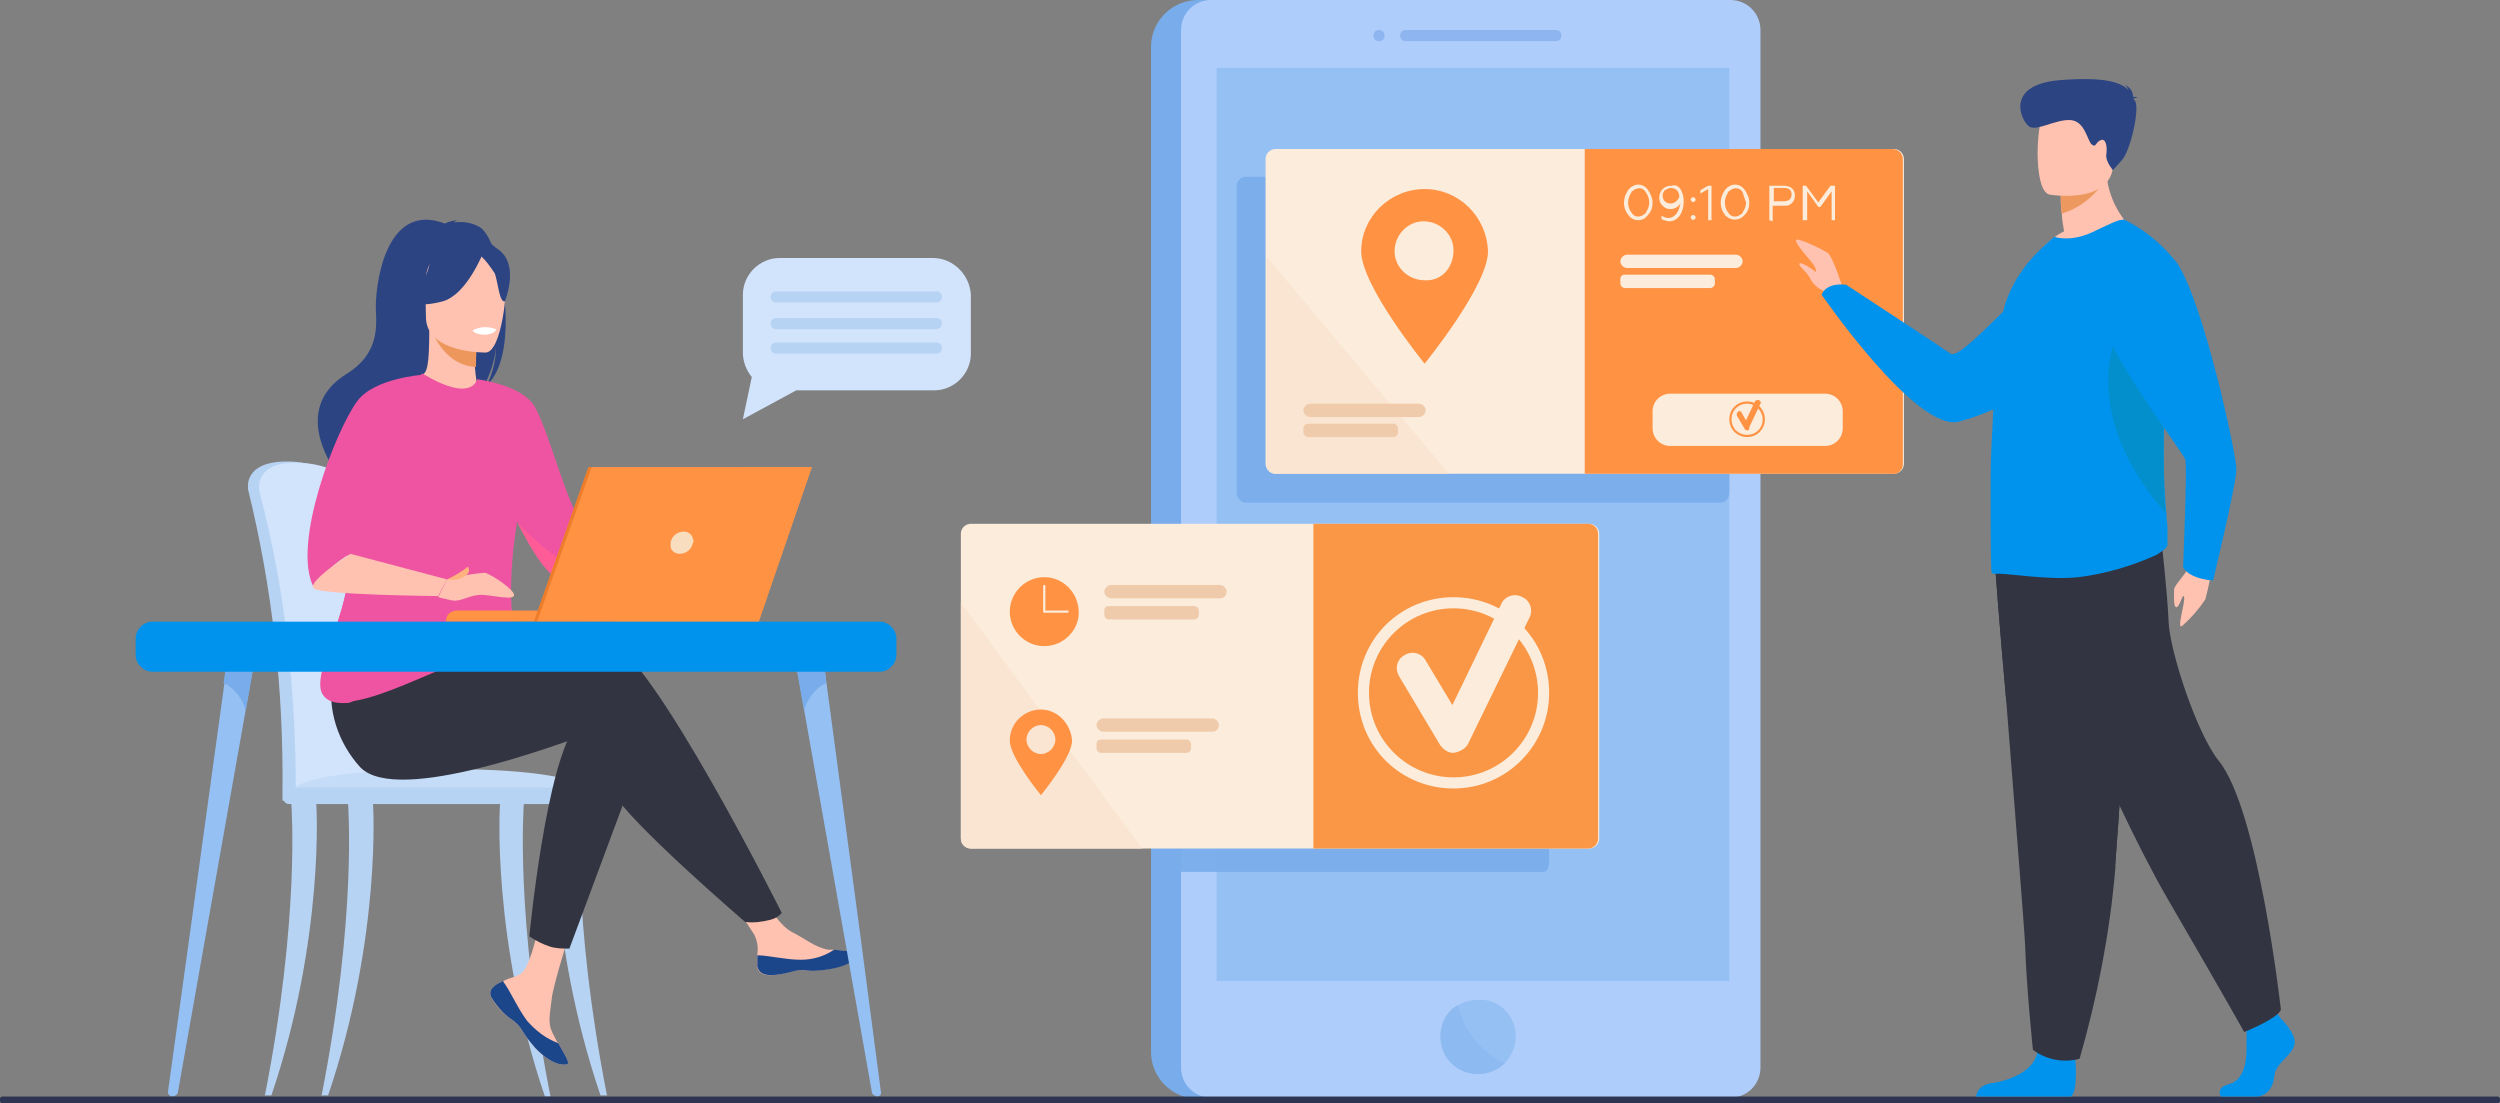<?xml version="1.0" encoding="utf-8"?>
<!-- Generator: Adobe Illustrator 24.3.0, SVG Export Plug-In . SVG Version: 6.00 Build 0)  -->
<svg version="1.1" id="Layer_1" xmlns="http://www.w3.org/2000/svg" xmlns:xlink="http://www.w3.org/1999/xlink" x="0px" y="0px"
	 viewBox="0 0 224.8 99.2" style="enable-background:new 0 0 224.8 99.2;" xml:space="preserve">
<rect x="0" y="0" width="224.8" height="99.2" fill="#808080" stroke="none"/>
<style type="text/css">
	.st0{fill:#78ACEA;}
	.st1{fill:#AFCDFB;}
	.st2{opacity:0.4;fill:#5E92DD;enable-background:new    ;}
	.st3{fill:#95C0F4;}
	.st4{fill:#8CBAF1;}
	.st5{opacity:0.9;fill:#78ACEA;enable-background:new    ;}
	.st6{fill:#FCECDB;}
	.st7{fill:#FF9243;}
	.st8{fill:#F9E5D1;}
	.st9{fill:#EFCBAB;}
	.st10{fill:#F99746;}
	.st11{fill:#B7D3F3;}
	.st12{fill:#D2E3FC;}
	.st13{fill:#C5DCF8;}
	.st14{fill:#FFB27D;}
	.st15{fill:#FFC2B0;}
	.st16{fill:#1C468A;}
	.st17{fill:#323441;}
	.st18{fill:#2C4482;}
	.st19{fill:#ED975D;}
	.st20{fill:#EE54A1;}
	.st21{fill:#FFFFFF;}
	.st22{fill:#FF5C97;}
	.st23{fill:#ED7D2B;}
	.st24{fill:#F9DDBF;}
	.st25{fill:#0093ED;}
	.st26{fill:#2E3552;}
	.st27{fill:#028FCC;}
	.st28{fill:#ED985F;}
</style>
<g id="Layer_2_1_">
	<g id="Layer_1-2">
		<path class="st0" d="M107.7,0h43.7c2.3,0,4.2,1.9,4.2,4.2v90.4c0,2.3-1.9,4.2-4.2,4.2h-43.7c-2.3,0-4.2-1.9-4.2-4.2V4.2
			C103.5,1.9,105.4,0,107.7,0z"/>
		<path class="st1" d="M108.9,0h46.7c1.5,0,2.7,1.2,2.7,2.7V96c0,1.5-1.2,2.7-2.7,2.7h-46.7c-1.5,0-2.7-1.2-2.7-2.7V2.7
			C106.2,1.2,107.4,0,108.9,0z"/>
		<path class="st2" d="M139.9,3.7h-13.5c-0.3,0-0.5-0.2-0.5-0.5l0,0c0-0.3,0.2-0.5,0.5-0.5h13.5c0.3,0,0.5,0.2,0.5,0.5c0,0,0,0,0,0
			l0,0C140.4,3.5,140.2,3.7,139.9,3.7C139.9,3.7,139.9,3.7,139.9,3.7z"/>
		<path class="st2" d="M124,3.7L124,3.7c-0.3,0-0.5-0.2-0.5-0.5c0,0,0,0,0,0l0,0c0-0.3,0.2-0.5,0.5-0.5c0,0,0,0,0,0l0,0
			c0.3,0,0.5,0.2,0.5,0.5l0,0C124.5,3.5,124.3,3.7,124,3.7z"/>
		<path class="st3" d="M136.3,93.2c0,0.9-0.4,1.8-1,2.4c-1.3,1.3-3.5,1.3-4.8,0c-1.3-1.3-1.3-3.5,0-4.8c0.2-0.2,0.4-0.3,0.6-0.4
			c0.5-0.3,1.2-0.5,1.8-0.5C134.8,89.8,136.3,91.3,136.3,93.2C136.3,93.2,136.3,93.2,136.3,93.2z"/>
		<rect x="109.4" y="6.1" class="st3" width="46.1" height="82.1"/>
		<path class="st4" d="M135.3,95.6c-1.3,1.3-3.5,1.3-4.8,0c-1.3-1.3-1.3-3.5,0-4.8c0.2-0.2,0.4-0.3,0.6-0.4
			C131.6,92.7,133.2,94.6,135.3,95.6z"/>
		<path class="st5" d="M154.8,15.9h-42.9c-0.4,0.1-0.7,0.4-0.7,0.9v27.5c0,0.4,0.3,0.8,0.7,0.9h42.9c0.4-0.1,0.7-0.4,0.7-0.9V16.8
			C155.5,16.3,155.2,16,154.8,15.9z"/>
		<path class="st5" d="M138.8,49.2h-33.5c-0.3,0-0.5,0.4-0.5,0.9v27.4c0,0.5,0.2,0.9,0.5,0.9h33.5c0.3,0,0.5-0.4,0.5-0.9V50.1
			C139.3,49.6,139.1,49.2,138.8,49.2z"/>
		<path class="st6" d="M114.7,13.4h55.6c0.5,0,0.9,0.4,0.9,0.9v27.4c0,0.5-0.4,0.9-0.9,0.9h-55.6c-0.5,0-0.9-0.4-0.9-0.9V14.3
			C113.8,13.8,114.2,13.4,114.7,13.4z"/>
		<path class="st7" d="M171.1,14.3v27.5c0,0.5-0.5,0.9-1,0.8h-27.6V13.4h27.6C170.7,13.4,171.1,13.8,171.1,14.3z"/>
		<path class="st6" d="M156.1,24.1h-9.8c-0.3,0-0.6-0.3-0.6-0.6l0,0c0-0.3,0.3-0.6,0.6-0.6h9.8c0.3,0,0.6,0.3,0.6,0.6l0,0
			C156.7,23.8,156.4,24.1,156.1,24.1L156.1,24.1z"/>
		<path class="st6" d="M146.1,24.7h7.7c0.2,0,0.4,0.2,0.4,0.4v0.4c0,0.2-0.2,0.4-0.4,0.4h-7.7c-0.2,0-0.4-0.2-0.4-0.4v-0.4
			C145.7,24.9,145.8,24.7,146.1,24.7z"/>
		<path class="st6" d="M146.4,17.1c0.2-0.3,0.6-0.5,0.9-0.5c0.4,0,0.7,0.2,0.9,0.5c0.2,0.3,0.4,0.7,0.4,1.1c0,0.4-0.1,0.8-0.4,1.1
			c-0.2,0.3-0.5,0.5-0.9,0.5c-0.4,0-0.7-0.2-0.9-0.5C145.9,18.7,145.9,17.8,146.4,17.1z M148,17.3c-0.2-0.4-0.7-0.5-1.1-0.2
			c-0.1,0.1-0.2,0.1-0.2,0.2c-0.2,0.3-0.3,0.6-0.3,0.9c0,0.3,0.1,0.7,0.3,0.9c0.2,0.4,0.7,0.5,1.1,0.2c0.1-0.1,0.2-0.1,0.2-0.2
			c0.2-0.3,0.3-0.6,0.3-0.9C148.3,17.9,148.2,17.6,148,17.3L148,17.3z"/>
		<path class="st6" d="M151.1,17c0.2,0.3,0.3,0.7,0.3,1.1c0,1-0.5,1.8-1.3,1.8c-0.2,0-0.5-0.1-0.7-0.2v-0.3c0.2,0.1,0.4,0.2,0.6,0.2
			c0.7,0,1-0.7,1.1-1.3c-0.2,0.3-0.5,0.5-0.9,0.5c-0.3,0-0.5-0.1-0.7-0.3c-0.2-0.2-0.3-0.4-0.3-0.7c0-0.3,0.1-0.6,0.3-0.8
			c0.2-0.2,0.5-0.3,0.8-0.3C150.6,16.6,150.9,16.7,151.1,17z M149.7,17.1c-0.1,0.1-0.2,0.3-0.2,0.5c0,0.2,0.1,0.4,0.2,0.5
			c0.1,0.1,0.3,0.2,0.5,0.2c0.4,0,0.7-0.3,0.8-0.6c0-0.5-0.3-0.8-0.8-0.8C150.1,16.9,149.9,17,149.7,17.1L149.7,17.1z"/>
		<path class="st6" d="M152.1,17.8c0.1-0.1,0.2-0.1,0.3,0c0.1,0.1,0.1,0.2,0,0.3c0,0,0,0,0,0c-0.1,0.1-0.2,0.1-0.3,0
			C152,18,152,17.9,152.1,17.8C152.1,17.8,152.1,17.8,152.1,17.8z M152.1,19.4c0.1-0.1,0.2-0.1,0.3,0c0.1,0.1,0.1,0.2,0,0.3
			c-0.1,0.1-0.2,0.1-0.3,0C152,19.6,152,19.5,152.1,19.4z"/>
		<path class="st6" d="M153.6,19.8V17l-0.7,0.4v-0.3l0.7-0.4h0.3v3.1L153.6,19.8z"/>
		<path class="st6" d="M155.1,17.1c0.2-0.3,0.6-0.5,0.9-0.5c0.4,0,0.7,0.2,0.9,0.5c0.2,0.3,0.4,0.7,0.4,1.1c0,0.4-0.1,0.8-0.4,1.1
			c-0.4,0.5-1.1,0.6-1.6,0.2c-0.1-0.1-0.2-0.1-0.2-0.2C154.6,18.7,154.6,17.8,155.1,17.1z M156.7,17.3c-0.2-0.4-0.7-0.5-1.1-0.2
			c-0.1,0.1-0.2,0.1-0.2,0.2c-0.2,0.3-0.3,0.6-0.3,0.9c0,0.3,0.1,0.7,0.3,0.9c0.2,0.4,0.7,0.5,1.1,0.2c0.1-0.1,0.2-0.1,0.2-0.2
			c0.2-0.3,0.3-0.6,0.3-0.9C156.9,17.9,156.8,17.6,156.7,17.3z"/>
		<path class="st6" d="M159.1,19.8v-3.1h1.3c0.6,0,1,0.3,1,0.9c0,0.5-0.4,0.9-0.8,0.9c-0.1,0-0.1,0-0.2,0h-1v1.4L159.1,19.8z
			 M159.5,18.1h0.9c0.4,0,0.7-0.2,0.7-0.6s-0.2-0.6-0.7-0.6h-0.9V18.1z"/>
		<path class="st6" d="M162.1,19.8v-3.1h0.3l1.1,1.5l1.1-1.5h0.4v3.1h-0.3v-2.6l-1,1.4h-0.2l-1-1.4v2.6H162.1z"/>
		<path class="st8" d="M130.3,42.6h-15.6c-0.5,0-0.8-0.4-0.8-0.8V23.1C118.1,28.1,126.4,38,130.3,42.6z"/>
		<path class="st7" d="M128.1,17c-3.1,0-5.7,2.5-5.7,5.6c0,0,0,0,0,0c0,3.1,5.7,10.1,5.7,10.1s5.7-7,5.7-10.1
			C133.7,19.5,131.2,17,128.1,17C128.1,17,128.1,17,128.1,17z M128.1,25.2c-1.5,0-2.7-1.2-2.7-2.6c0-1.5,1.2-2.7,2.6-2.7
			c1.5,0,2.7,1.2,2.7,2.6c0,0,0,0,0,0C130.7,24.1,129.6,25.3,128.1,25.2C128.1,25.3,128.1,25.3,128.1,25.2L128.1,25.2z"/>
		<path class="st9" d="M127.6,37.5h-9.8c-0.3,0-0.6-0.3-0.6-0.6l0,0c0-0.3,0.3-0.6,0.6-0.6l0,0h9.8c0.3,0,0.6,0.3,0.6,0.6l0,0l0,0
			C128.2,37.2,127.9,37.5,127.6,37.5z"/>
		<path class="st9" d="M117.6,38.1h7.7c0.2,0,0.4,0.2,0.4,0.4v0.4c0,0.2-0.2,0.4-0.4,0.4h-7.7c-0.2,0-0.4-0.2-0.4-0.4v-0.4
			C117.2,38.3,117.4,38.1,117.6,38.1z"/>
		<path class="st6" d="M87.3,47.1h55.6c0.5,0,0.9,0.4,0.9,0.9v27.4c0,0.5-0.4,0.9-0.9,0.9H87.3c-0.5,0-0.9-0.4-0.9-0.9V48
			C86.4,47.5,86.8,47.1,87.3,47.1z"/>
		<path class="st10" d="M143.7,48v27.4c0,0.5-0.4,0.9-0.9,0.9h-24.7V47.1h24.7C143.3,47.1,143.7,47.5,143.7,48z"/>
		<path class="st6" d="M130.7,67.7c-0.5,0-0.9-0.3-1.2-0.7l-3.7-6.2c-0.4-0.7-0.2-1.5,0.5-1.9s1.5-0.2,1.9,0.5l0,0l2.4,4l4.4-9.1
			c0.3-0.7,1.2-1,1.9-0.6c0.7,0.3,1,1.2,0.6,1.9l0,0L132,66.9C131.8,67.3,131.3,67.6,130.7,67.7L130.7,67.7z"/>
		<path class="st6" d="M130.7,70.9c-4.8,0-8.6-3.8-8.6-8.6s3.8-8.6,8.6-8.6c4.8,0,8.6,3.8,8.6,8.6c0,0,0,0,0,0
			C139.3,67,135.5,70.9,130.7,70.9z M130.7,54.7c-4.2,0-7.6,3.4-7.6,7.6c0,4.2,3.4,7.6,7.6,7.6c4.2,0,7.6-3.4,7.6-7.6c0,0,0,0,0,0
			C138.3,58.1,134.9,54.7,130.7,54.7z"/>
		<path class="st8" d="M102.7,76.3H87.3c-0.5,0-0.9-0.4-0.9-0.9V54.2L102.7,76.3z"/>
		<path class="st7" d="M93.9,51.9c-1.7,0-3.1,1.4-3.1,3.1c0,1.7,1.4,3.1,3.1,3.1c1.7,0,3.1-1.4,3.1-3C97,53.3,95.6,51.9,93.9,51.9
			C93.9,51.9,93.9,51.9,93.9,51.9z M96,55.1h-2.1c0,0-0.1,0-0.1-0.1c0,0,0,0,0,0v-2.3c0,0,0-0.1,0.1-0.1c0,0,0,0,0,0
			c0.1,0,0.1,0,0.1,0.1v2.2h2c0.1,0,0.1,0,0.1,0.1C96.1,55,96,55.1,96,55.1z"/>
		<path class="st9" d="M109.7,53.8h-9.8c-0.3,0-0.6-0.3-0.6-0.6l0,0l0,0c0-0.3,0.3-0.6,0.6-0.6l0,0h9.8c0.3,0,0.6,0.3,0.6,0.6l0,0
			l0,0C110.3,53.5,110.1,53.8,109.7,53.8L109.7,53.8z"/>
		<path class="st9" d="M99.7,54.5h7.7c0.2,0,0.4,0.2,0.4,0.4v0.4c0,0.2-0.2,0.4-0.4,0.4h-7.7c-0.2,0-0.4-0.2-0.4-0.4v-0.4
			C99.3,54.6,99.5,54.5,99.7,54.5z"/>
		<path class="st7" d="M93.6,63.8c-1.5,0-2.8,1.2-2.8,2.8c0,1.5,2.8,4.9,2.8,4.9s2.8-3.4,2.8-4.9C96.3,65.1,95.1,63.8,93.6,63.8z
			 M93.6,67.8c-0.7,0-1.3-0.6-1.3-1.3s0.6-1.3,1.3-1.3c0.7,0,1.3,0.6,1.3,1.3C94.9,67.2,94.3,67.8,93.6,67.8
			C93.6,67.9,93.6,67.9,93.6,67.8L93.6,67.8z"/>
		<path class="st9" d="M109,65.8h-9.8c-0.3,0-0.6-0.3-0.6-0.6c0,0,0,0,0,0l0,0c0-0.3,0.3-0.6,0.6-0.6h9.8c0.3,0,0.6,0.3,0.6,0.6l0,0
			C109.6,65.6,109.3,65.8,109,65.8C109,65.8,109,65.8,109,65.8z"/>
		<path class="st9" d="M99,66.5h7.7c0.2,0,0.4,0.2,0.4,0.4v0.4c0,0.2-0.2,0.4-0.4,0.4H99c-0.2,0-0.4-0.2-0.4-0.4v-0.4
			C98.6,66.6,98.8,66.5,99,66.5z"/>
		<path class="st11" d="M33.5,63.7c-0.1-4.2-0.5-8.3-1.2-12.4c-0.8-4.8-1.6-7.6-1.6-7.7c-0.1-0.4-1.7-2.2-5.2-2.1s-3.2,2.3-3.2,2.3
			l0,0c0,0.1,0,0.1,0,0.2c2.2,8.9,3.2,18,3.1,27.2c0,0.2,0,0.6,0,0.8c0,0,8.2,0.2,8.2,0C33.9,69.2,33.8,66.4,33.5,63.7z"/>
		<path class="st12" d="M34.6,71.1c0,0.2-0.1,0.4-0.2,0.4l0,0c-0.1,0-0.2-0.2-0.2-0.4H27c0,0.2-0.1,0.4-0.2,0.4l0,0
			c-0.1,0-0.2-0.2-0.2-0.4c0-4-0.2-8-0.6-12c-0.5-5.1-1.4-10.1-2.7-15c0-0.1,0-0.1,0-0.2c0,0-0.3-2.3,3.2-2.3s5.1,1.7,5.2,2.1
			c0,0,0.4,1.6,1,4.4c0.2,0.9,0.4,2,0.6,3.2c0.6,4.1,1,8.3,1.2,12.4C34.8,66.2,34.8,68.6,34.6,71.1z"/>
		<path class="st13" d="M26,71.4h27.6c0,0-0.6-2.6-16.6-2.2C25.7,69.5,26,71.4,26,71.4z"/>
		<path class="st11" d="M23.8,98.6c3.2-16.2,2.4-26.1,2.4-26.3s0.5-0.5,0.7-0.5s1.4-0.1,1.5,0.1s0.8,12.5-4,26.6H23.8z"/>
		<path class="st11" d="M49.5,98.6c-3.2-16.2-2.4-26.1-2.4-26.3s-0.5-0.5-0.7-0.5S45.1,71.8,45,72s-0.8,12.5,4,26.6L49.5,98.6z"/>
		<path class="st11" d="M54.6,98.6c-3.2-16.2-2.4-26.1-2.4-26.3s-0.5-0.5-0.7-0.5s-1.3-0.1-1.5,0.1s-0.8,12.5,4,26.6H54.6z"/>
		<path class="st11" d="M28.9,98.6c3.2-16.2,2.4-26.1,2.4-26.3s0.5-0.5,0.7-0.5s1.4-0.1,1.5,0.1s0.8,12.5-4,26.6H28.9z"/>
		<path class="st11" d="M26,70.8h27.7c0.3,0,0.5,0.2,0.5,0.5v0.5c0,0.3-0.2,0.5-0.5,0.5H26c-0.3,0-0.5-0.2-0.5-0.5v-0.5
			C25.5,71,25.7,70.8,26,70.8z"/>
		<path class="st14" d="M52.6,47.4l9.2-2l0.5,1.3c0,0-10.1,6-11.1,5.7S52.6,47.4,52.6,47.4z"/>
		<path class="st15" d="M44.3,88.8c-0.2,0.2-0.3,0.6-0.1,0.9l0,0c0.4,0.8,1,1.4,1.7,1.9l0.3,0.2l0.1,0.1l0,0
			c0.8,0.7,0.5,0.8,1.8,2.3c1.5,1.6,2.6,1.6,2.9,1.5s-0.3-1-0.8-1.9c0,0,0-0.1-0.1-0.1l-0.2-0.4c-0.7-1.2-0.5-1.7-0.3-3.4
			c0.1-1.4,2.2-7.8,2.2-7.8l-3-0.5c0,0-0.9,5.1-1.9,5.9c-0.5,0.4-1.1,0.4-1.6,0.7l-0.1,0.1C44.8,88.4,44.5,88.6,44.3,88.8z"/>
		<path class="st16" d="M44.3,88.8c-0.2,0.2-0.3,0.6-0.1,0.9l0,0c0.4,0.7,1,1.4,1.7,1.9l0.3,0.2l0.1,0.1l0,0
			c0.8,0.7,0.5,0.8,1.8,2.3c1.5,1.6,2.6,1.6,2.9,1.5s-0.3-1-0.8-1.9c-1.1-0.4-2-1.1-2.8-2c-0.9-1.2-1.5-2.7-2.2-3.6l-0.1,0.1
			C44.8,88.4,44.5,88.6,44.3,88.8z"/>
		<path class="st15" d="M68.1,87c0.2,0.9,1.5,0.8,2.9,0.4s1.1,0.1,3.2-0.2s2.7-1,2.8-1.3s-1-0.4-2.1-0.5h-0.4
			c-1.2-0.2-2.1-1-3.3-1.6s-2.7-3.2-2.7-3.2l-2.8,0.2c0,0,1.5,2.3,2.1,3.2c0.3,0.6,0.4,1.2,0.3,1.8C68.1,86.3,68.1,86.7,68.1,87z"/>
		<path class="st16" d="M71.1,87.4c1.4-0.4,1.1,0.1,3.2-0.2s2.7-1,2.8-1.3s-1-0.4-2.1-0.5l0,0c-0.9,0.6-1.9,0.9-3,0.9
			c-1.4,0-2.9-0.4-3.9-0.4c0,0.3,0,0.7,0,1C68.3,87.9,69.6,87.8,71.1,87.4z"/>
		<path class="st14" d="M61.8,45.4c0,0,0.7-1.7,1.4-1.7s3.1-0.4,3.3-0.1c0.2,0.7,0,1.4-0.5,2c-1.2,0.5-2.4,0.9-3.6,1.2L61.8,45.4z"
			/>
		<path class="st17" d="M57.3,68.9l-6.1,16.4c-0.6,0-1.2,0-1.8-0.2c-0.6-0.2-1.2-0.5-1.8-0.9c0,0,1.5-15.8,4.3-19.1
			S57.3,68.9,57.3,68.9z"/>
		<path class="st17" d="M33.1,62.2c0,0,17.5-5.9,21.5-4.7s15.7,24.6,15.7,24.6c-0.3,0.3-0.6,0.5-1,0.6c-0.8,0.2-1.5,0.3-2.3,0.2
			c0,0-10.6-9.1-11.9-11.7s-1.8-5.2-3-4.9s-16.3,6.2-19.7,2.7c-2-2.2-3-5.2-2.5-8.1L33.1,62.2z"/>
		<path class="st18" d="M43.1,20.4c-0.7-0.4-1.5-0.5-2.3-0.4c0.1-0.1,0.3-0.2,0.5-0.2c-0.4,0-0.9,0.1-1.3,0.3
			c-5.5-2.1-6.3,6-6.2,7.8s0.1,4-2.6,5.7c-5.4,3.3-0.8,9.1-0.8,9.1l2.5,4.2c-0.1-1.5,6.9-9.5,10.5-11.9c0.6-1.2,1.1-2.5,1.2-3.8
			c0,1.2-0.3,2.3-0.8,3.4C46.9,31.8,45.1,21.5,43.1,20.4z"/>
		<path class="st15" d="M43.1,35.1c-0.9,0.5-2,0.7-3.1,0.6c-0.9-0.4-1.7-1.1-2.1-2c0.5-0.1,0.7-0.8,0.7-4h0.2l4,0.8
			c0,0-0.1,1.3-0.1,2.5C42.8,34,42.9,35,43.1,35.1z"/>
		<path class="st19" d="M42.9,30.5c0,0-0.1,1.3-0.1,2.5c-2.3-0.1-3.5-2.1-4-3.3L42.9,30.5z"/>
		<path class="st18" d="M38.5,29.3c-0.7-1.1-1.2-2.3-1.5-3.5c-0.2-1.1,0.4-5.4,4.7-4.8c0.9,0.1,1.7,0.4,2.4,0.9
			c0.9,0.6,2.3,2,0.8,5.7l-0.4,1.2L38.5,29.3z"/>
		<path class="st15" d="M43.7,31.7c0,0-5.4,0.1-5.4-3.2s-0.7-5.6,2.7-5.8s4.1,1.1,4.4,2.2S45.1,31.6,43.7,31.7z"/>
		<path class="st18" d="M43.5,22.6c0,0-1.5,3.9-3.7,4.5s-3.2,0-3.2,0c1.1-1,1.9-2.3,2.1-3.8C38.6,23.3,42.4,20.7,43.5,22.6z"/>
		<path class="st18" d="M43.1,22.9c0.6,0.5,1,1.1,1.4,1.7c0.3,0.9,0.4,2.6,0.9,2.5c0,0,1.1-2.7-0.1-4.2S43.1,22.9,43.1,22.9z"/>
		<path class="st20" d="M31.2,49.5c-0.5-2.2,1.3-6.5,3.1-10.1c1.7-3.2,3.5-5.9,3.7-5.8c4.5,2.7,4.9,0.5,4.9,0.5l0,0
			c0,0,4.1,0.5,5.2,2.5c1.4,2.5,3,9.4,4.5,10.7c-0.2,0.7-0.2,1.4,0.1,2c0,0.2,0.1,0.4,0.2,0.5c0.2,0.5,0.5,1.1,0.8,1.6
			c-0.8,0.5-2.3,1.4-3.4,0.7c-1.7-1-3-4-3.8-5.2l0,0C45,56.2,47.2,58.3,46,59.2s-2.9-0.5-6.6,1.1c-2.4,1-5.8,2.6-8.1,2.8
			c-1.2,0.1-2.1-0.1-2.4-0.9C28.1,60,32.2,53.8,31.2,49.5z"/>
		<path class="st21" d="M42.5,29.7c0,0,0.1,0.4,1.2,0.4c0,0,0.9-0.1,0.9-0.5C43.8,29.3,43.1,29.4,42.5,29.7z"/>
		<path class="st20" d="M29,62.3c0.3,0.8,1.2,1,2.4,0.9c1.6-0.7,8.4-3.3,8.3-5.1c-0.1-2.6-1.3-2.7-0.5-6c0.7-2.6-5.6-7.5-6.6-8.5
			c-1.9,3.6-1.9,3.7-1.4,6C32.2,53.8,28.1,60,29,62.3z"/>
		<path class="st20" d="M28.2,52.8c0.9-1.2,2-2.3,3.3-3c-0.2-0.5,5.1-6.9,5.1-7.9s1.4-8.2,1.4-8.2s-4.4,0.3-5.9,2.4
			C30.2,38.7,26.2,48.9,28.2,52.8z"/>
		<path class="st15" d="M31.5,49.8l8.7,2.3l-0.8,1.5c0,0-10.6-0.1-11.2-0.7S31.5,49.8,31.5,49.8z"/>
		<path class="st22" d="M46.5,47c0.7,1.2,2.1,4.2,3.8,5.2c1.1,0.7,2.6-0.2,3.4-0.7c-0.3-0.5-0.6-1-0.8-1.6c-0.6,0.1-1.4,0.3-1.9,0.5
			C50.1,50.7,46.5,47,46.5,47z"/>
		<path class="st15" d="M40.2,52.1c1.1-0.3,2.2-0.5,3.4-0.6c0.7,0.2,2.9,1.7,2.6,2.1s-2.3-0.2-3.2-0.1s-1.6,0.6-2.3,0.5
			c-0.5-0.1-0.9-0.2-1.3-0.3L40.2,52.1z"/>
		<path class="st14" d="M40.2,52.1c0.6-0.3,1.2-0.6,1.8-1.1c0,0,0.1-0.1,0.1,0c0,0,0,0,0,0c0.1,0.2,0.2,0.5-0.3,0.8
			C41.4,52.1,40.8,52.2,40.2,52.1z"/>
		<path class="st7" d="M52.9,55.9H40.1c0-0.6,0.4-1,1-1h11.8V55.9z"/>
		<polygon class="st23" points="52.9,42 72.7,42 67.9,55.9 48,55.9 		"/>
		<polygon class="st7" points="73,42 68.2,55.9 48.3,55.9 53.2,42 		"/>
		<path class="st24" d="M62.3,48.8c-0.1,0.6-0.6,1-1.2,1c-0.4,0-0.8-0.3-0.8-0.7c0-0.1,0-0.2,0-0.3c0.1-0.6,0.6-1,1.2-1
			c0.4,0,0.8,0.3,0.8,0.7C62.4,48.6,62.4,48.7,62.3,48.8z"/>
		<path class="st7" d="M73,42l-4.8,14H55c8.8-3,11.1-12.1,11.5-14H73z"/>
		<path class="st3" d="M15.5,98.6c0.2,0,0.5-0.2,0.5-0.4l2.5-14.1l3.6-20.3l1-5.7l-2.5-0.1l-0.4,3.3L17,84.5l-1.9,13.7
			C15.1,98.4,15.3,98.6,15.5,98.6C15.5,98.6,15.5,98.6,15.5,98.6z"/>
		<path class="st0" d="M20.1,61.4c1,0.5,1.7,1.4,2,2.5l1-5.7l-2.5-0.1L20.1,61.4z"/>
		<path class="st3" d="M78.9,98.6c-0.2,0-0.5-0.2-0.5-0.4l-2.5-14.1l-3.6-20.3l-1-5.7l2.6-0.1l0.4,3.3l3.1,23.1l1.8,13.7
			C79.3,98.4,79.1,98.6,78.9,98.6C78.9,98.6,78.9,98.6,78.9,98.6z"/>
		<path class="st0" d="M74.3,61.4c-1,0.5-1.7,1.4-2,2.5l-1-5.7l2.6-0.1L74.3,61.4z"/>
		<path class="st25" d="M79.1,60.4H13.7c-0.8,0-1.5-0.7-1.5-1.5v-1.5c0-0.8,0.7-1.5,1.5-1.5h65.4c0.8,0,1.5,0.7,1.5,1.5v1.5
			C80.6,59.7,79.9,60.4,79.1,60.4z"/>
		<path class="st26" d="M0.2,98.6h224.4c0.1,0,0.2,0.1,0.2,0.2V99c0,0.1-0.1,0.2-0.2,0.2H0.2C0.1,99.2,0,99.1,0,99v-0.2
			C0,98.7,0.1,98.6,0.2,98.6z"/>
		<path class="st15" d="M165.7,25.9c0,0-0.9-2.9-1.4-3.2s-2.7-1.4-2.8-1.1s1.2,1.7,1.5,2.1s0.4,0.9,0.2,0.7s-1.3-0.9-1.4-0.7
			s0.6,0.7,0.9,1.2c0.3,0.7,1,1.3,1.8,1.4C165.5,26.5,165.7,25.9,165.7,25.9z"/>
		<path class="st15" d="M198.9,50.7c-0.1,1.1-0.3,2.1-0.6,3.2c-0.6,0.9-1.3,1.7-2.1,2.4c-0.5,0.3,0.3-2.1,0.2-2.6s-0.4,0.9-0.7,0.9
			s-0.2-1.2-0.2-1.6s1.2-1.5,1.6-2.5S198.9,50.7,198.9,50.7z"/>
		<path class="st25" d="M190.6,23.5c-1.9,7-7.4,12.5-14.4,14.4c-3.8,1.1-12.4-11.4-12.4-11.4s0.3-1.1,2.2-0.9c0,0,8.4,5.5,9.4,6.2
			s7.1-6.9,9.9-8.1C187,22.9,188.9,22.9,190.6,23.5z"/>
		<path class="st25" d="M205.1,91.6c0,0,1.5,1.4,1.2,2.4s-1.7,1.6-1.8,2.8s-0.9,1.8-1.6,1.8h-3.2c0,0-0.5-0.8,0.7-1.1s1.6-1.7,1.6-3
			c0-1,0-2,0.1-3l2.5-0.6L205.1,91.6z"/>
		<path class="st25" d="M186.6,95.1c0,0,0.3,3.1-0.4,3.5h-8.5c0,0,0-1,1.4-1.2s3.8-1,4.1-2.8S186.6,95.1,186.6,95.1z"/>
		<path class="st17" d="M179.4,50.9c0,0,0.4,5.5,1,12.1c0.7,9,1.6,20,1.7,22c0.1,3.6,0.7,9.4,0.7,9.4c1.2,0.9,2.8,1.2,4.2,0.8
			c1.6-5.6,2.7-11.2,3.2-17v-0.4c0.7-8.9,1.7-27.7,1.7-27.7L179.4,50.9z"/>
		<path class="st17" d="M179.4,50.9c0,0,0.4,5.5,1,12.1l9.8,15.2v-0.4c0.7-8.9,1.7-27.7,1.7-27.7L179.4,50.9z"/>
		<path class="st17" d="M181.5,51.6c0,0,8,19.9,13.4,29.2s6.9,12,6.9,12s3-1.2,3.3-2c0,0-2-18-5.6-22.4c-2-2.5-4.4-9.9-4.5-12.5
			s-0.7-7.8-0.7-7.8L181.5,51.6z"/>
		<path class="st15" d="M192.1,20.9c0,0-5.4,2.6-8.6,1.6c0.6-0.7,1.3-1.3,2.1-1.7c-0.1-0.6-0.2-1.2-0.2-1.6
			c-0.1-0.6-0.1-1.1-0.1-1.7l2.1-1.6l2-1.6C189.2,16.8,190.2,19.3,192.1,20.9z"/>
		<path class="st25" d="M194.9,49c0,0.3-0.7,0.7-1,0.9c-2.2,1-4.6,1.7-7,2c-2.9,0.3-6.4-0.4-7.5-0.3c-0.1,0-0.2,0-0.3-0.1
			c-0.1-0.1-0.1-3.6-0.1-8c0-0.2,0-0.3,0-0.5v-0.1c0-1.7,0.1-3.5,0.2-5.3c0.1-3.3,0.4-6.6,1-9.9c0.6-2.1,1.8-3.9,3.4-5.4l1.1-1
			c1.1,0.3,2.3,0.1,3.4-0.4c1.3-0.6,2.6-1.3,2.8-1.1c1.6,1.2,2.8,3.9,3.4,7.4c0,0,0,0,0,0c0.3,2.1,0.5,4.3,0.5,6.5
			c0,0.9,0,1.7-0.1,2.6c-0.2,3.3-0.2,6.6,0.1,9.9c0,0.5,0.1,0.9,0.1,1.3C194.9,48.1,194.9,48.6,194.9,49z"/>
		<path class="st27" d="M194.7,46.1c-9-10.4-3.4-18-3.4-18l2.9-1c0.3,2.1,0.5,4.3,0.5,6.5c0,0.9,0,1.7-0.1,2.6
			C194.5,39.5,194.5,42.8,194.7,46.1z"/>
		<path class="st28" d="M189.4,16c-0.9,1.5-2.3,2.7-4,3.2c-0.1-0.6-0.1-1.1-0.1-1.7l2.1-1.6L189.4,16z"/>
		<path class="st15" d="M184.3,17.5c0,0,5.2,0.9,5.7-2.4s1.5-5.2-1.8-5.9s-4.1,0.4-4.6,1.5S182.9,17.2,184.3,17.5z"/>
		<path class="st18" d="M191.8,8.9c0.1-0.1,0.3-0.1,0.4-0.1c-0.1-0.1-0.3-0.1-0.4-0.1c0-0.5-0.3-0.9-0.8-1.1
			c0.2,0.1,0.3,0.3,0.4,0.5c-0.7-0.7-2.1-1.2-6.1-0.9c-5.2,0.4-3.5,3.8-2.8,4.2s2.4-0.7,3.7-0.6s1.5,1.9,1.9,2.2s0.3-0.2,0.8-0.4
			s0.6,0.7,0.5,1.3s0.6,1.4,0.6,1.4l0.8-0.9c0.8-0.9,1.6-4.6,1.2-5.3C191.9,9,191.9,8.9,191.8,8.9z"/>
		<path class="st25" d="M190.9,19.7c1.9,0.9,3.6,2.3,4.9,4c2.4,3.7,5.3,17.2,5.3,18.5S199,52.2,199,52.2s-2.1-0.1-2.7-1.2
			c0,0,0.4-9.1,0.2-9.7s-9-12.2-8-14.7S190.9,19.7,190.9,19.7z"/>
		<path class="st6" d="M150.2,35.4h13.9c0.9,0,1.6,0.7,1.6,1.6v1.5c0,0.9-0.7,1.6-1.6,1.6h-13.9c-0.9,0-1.6-0.7-1.6-1.6v-1.5
			C148.6,36.1,149.3,35.4,150.2,35.4z"/>
		<path class="st7" d="M157.1,38.7c-0.1,0-0.2-0.1-0.2-0.1l-0.7-1.2c-0.1-0.1,0-0.3,0.1-0.4c0.1-0.1,0.3,0,0.3,0.1c0,0,0,0,0,0
			l0.4,0.7l0.8-1.7c0.1-0.1,0.2-0.2,0.4-0.1c0.1,0.1,0.2,0.2,0.1,0.3c0,0,0,0,0,0l-1,2.1C157.3,38.7,157.2,38.7,157.1,38.7
			L157.1,38.7z"/>
		<path class="st7" d="M157.1,39.3c-0.9,0-1.6-0.7-1.6-1.6s0.7-1.6,1.6-1.6s1.6,0.7,1.6,1.6S158,39.3,157.1,39.3L157.1,39.3z
			 M157.1,36.3c-0.8,0-1.4,0.6-1.4,1.4s0.6,1.4,1.4,1.4c0.8,0,1.4-0.6,1.4-1.4c0,0,0,0,0,0C158.5,37,157.9,36.3,157.1,36.3
			C157.1,36.3,157.1,36.3,157.1,36.3L157.1,36.3z"/>
		<path class="st12" d="M83.9,23.2H70.1c-1.8,0-3.3,1.5-3.3,3.3v5.2c0,0.8,0.3,1.6,0.8,2.2l-0.8,3.8l4.8-2.6h12.4
			c1.8,0,3.3-1.5,3.3-3.3v-5.3C87.2,24.7,85.7,23.2,83.9,23.2z"/>
		<path class="st11" d="M84.2,27.2H69.8c-0.3,0-0.5-0.2-0.5-0.5l0,0c0-0.3,0.2-0.5,0.5-0.5l0,0h14.4c0.3,0,0.5,0.2,0.5,0.5v0l0,0
			C84.7,27,84.5,27.2,84.2,27.2z"/>
		<path class="st11" d="M84.2,29.6H69.8c-0.3,0-0.5-0.2-0.5-0.5v0l0,0c0-0.3,0.2-0.5,0.5-0.5l0,0h14.4c0.3,0,0.5,0.2,0.5,0.5v0l0,0
			C84.7,29.3,84.5,29.6,84.2,29.6L84.2,29.6z"/>
		<path class="st11" d="M84.2,31.8H69.8c-0.3,0-0.5-0.2-0.5-0.5v0l0,0c0-0.3,0.2-0.5,0.5-0.5h14.4c0.3,0,0.5,0.2,0.5,0.5l0,0
			C84.7,31.6,84.5,31.8,84.2,31.8L84.2,31.8z"/>
	</g>
</g>
</svg>
